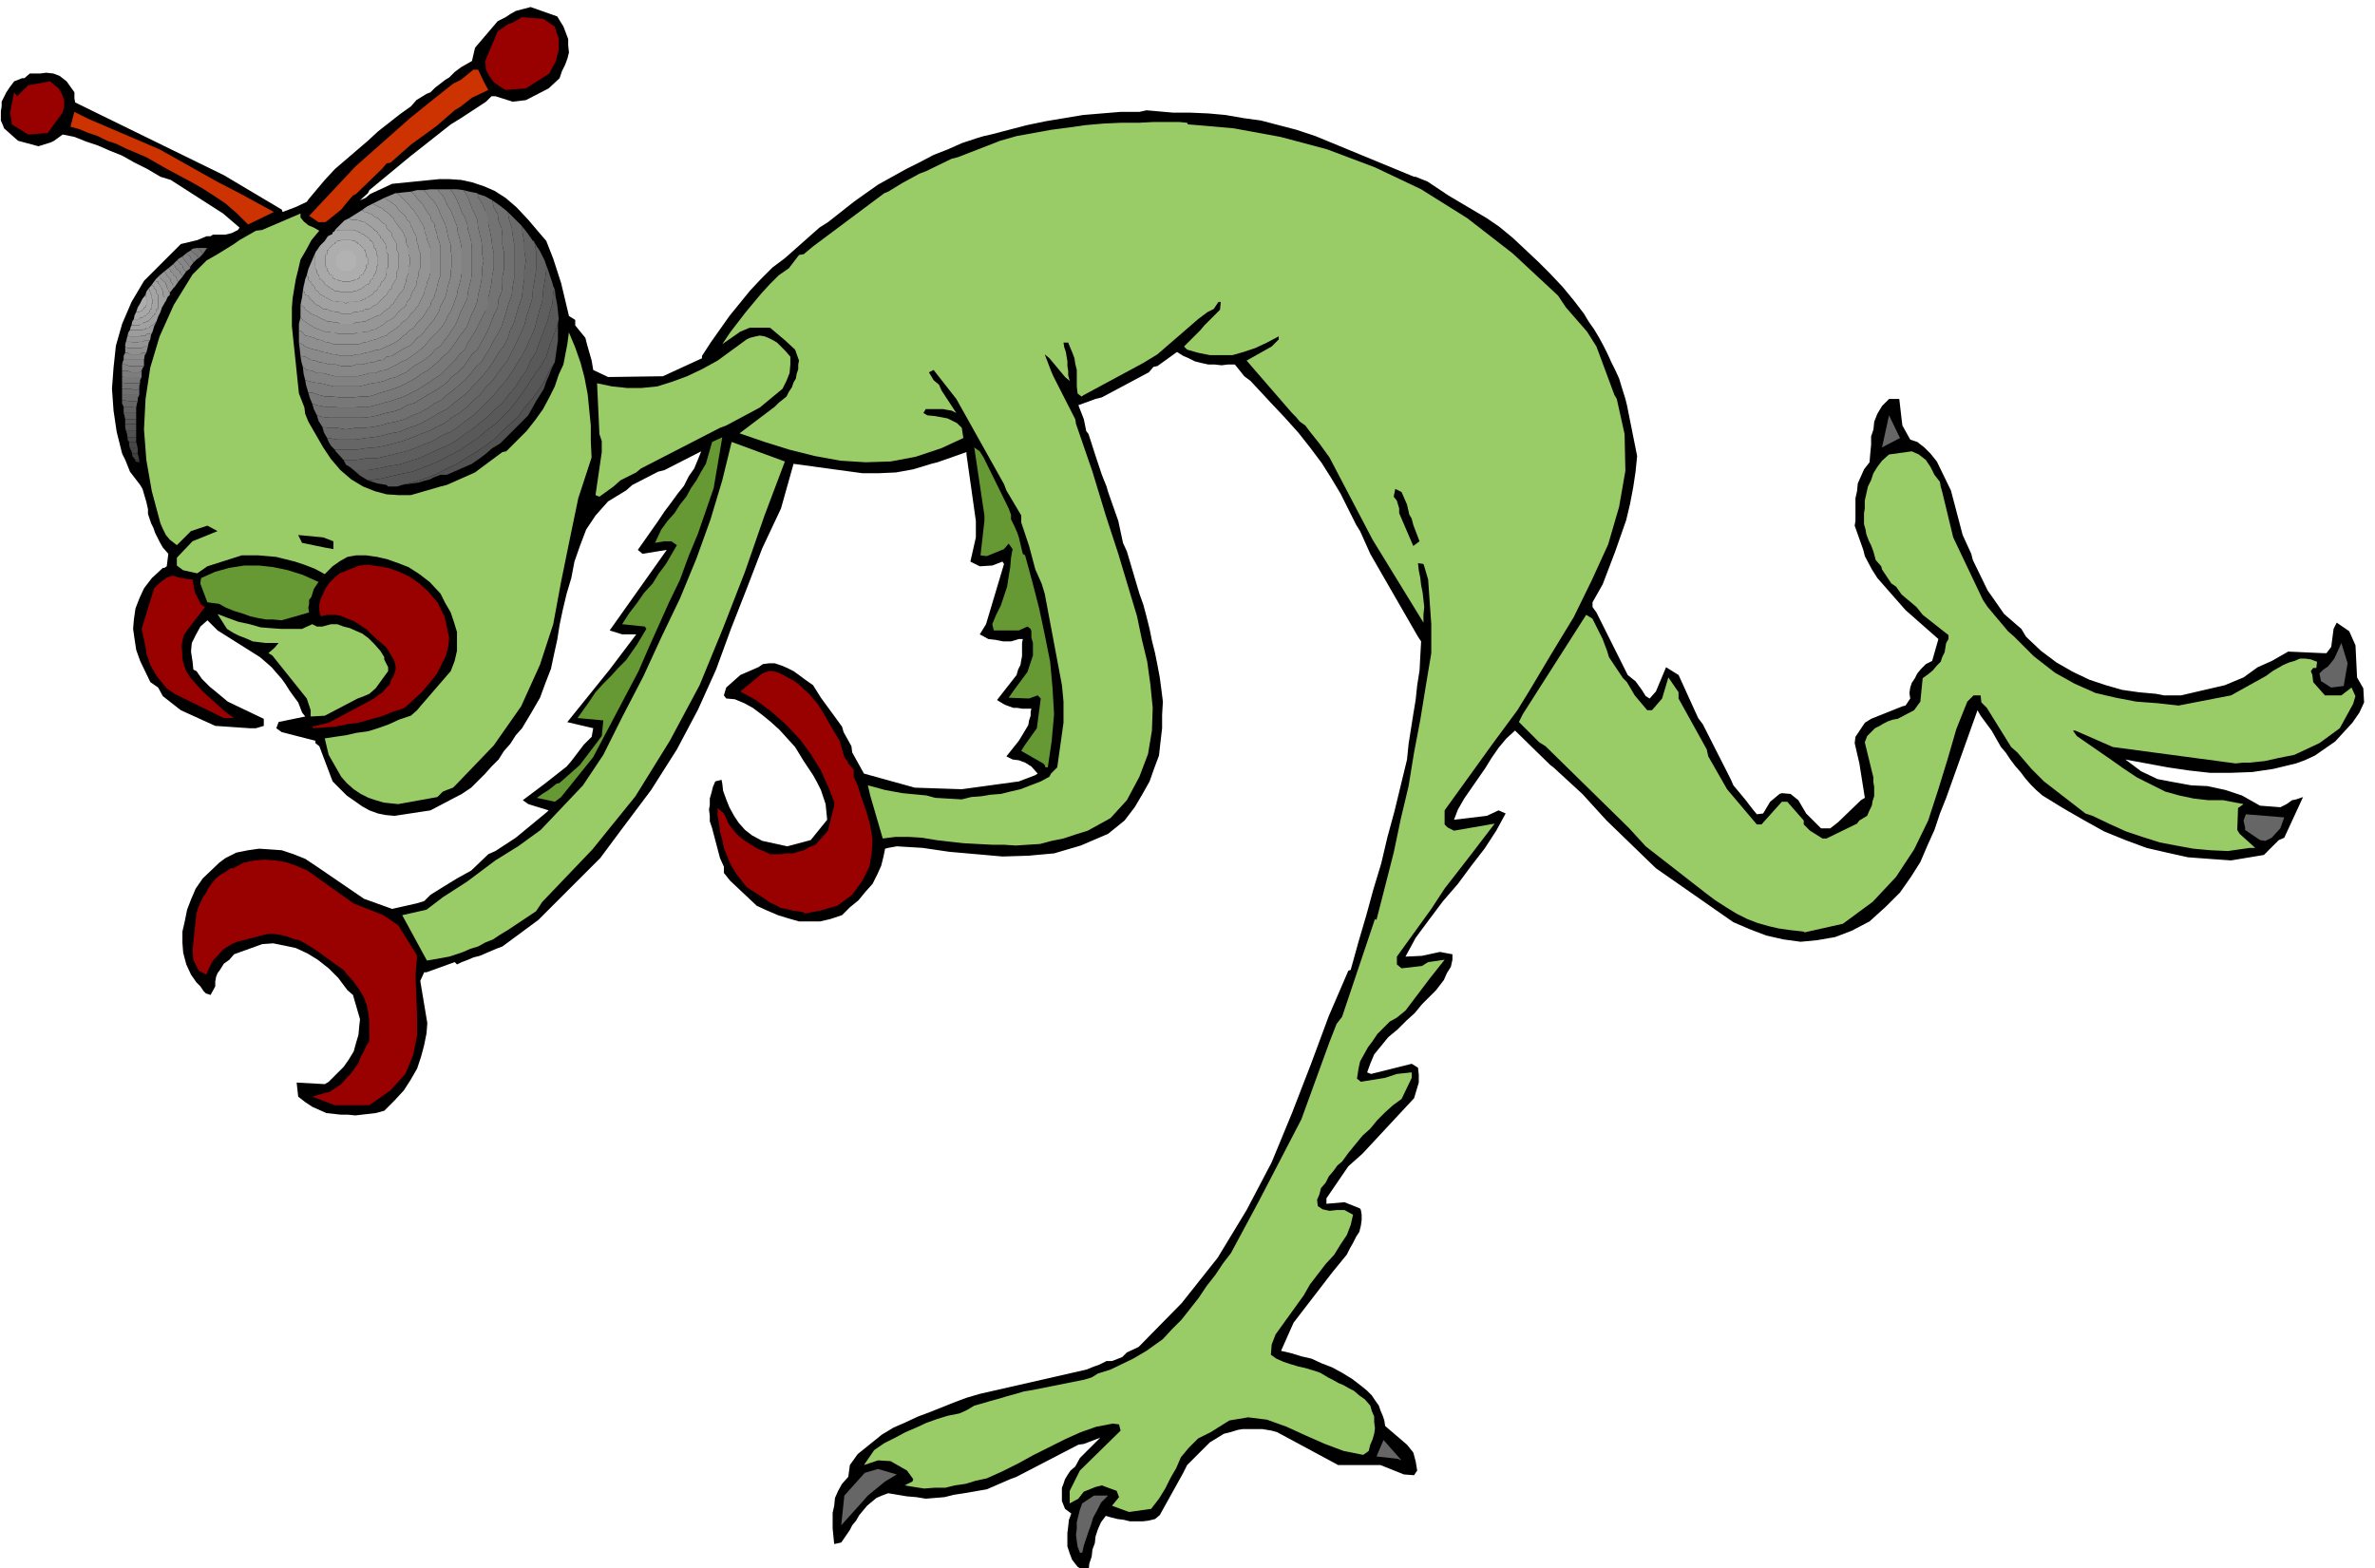 <svg xmlns="http://www.w3.org/2000/svg" width="490.455" height="323.96" fill-rule="evenodd" stroke-linecap="round" preserveAspectRatio="none" viewBox="0 0 3035 2005"><style>.brush1{fill:#000}.pen1{stroke:none}.brush2{fill:#666}.brush3{fill:#9c6}.brush4{fill:#900}.brush5{fill:#693}.brush6{fill:#525252}.brush7{fill:#575757}.brush8{fill:#595959}.brush9{fill:#5e5e5e}.brush10{fill:#636363}.brush11{fill:#6b6b6b}.brush12{fill:#707070}.brush13{fill:#737373}.brush14{fill:#787878}.brush15{fill:#7d7d7d}.brush16{fill:#828282}.brush17{fill:#878787}.brush18{fill:#8a8a8a}.brush19{fill:#8f8f8f}.brush20{fill:#949494}.brush21{fill:#969696}.brush22{fill:#9c9c9c}.brush23{fill:#a1a1a1}.brush24{fill:#a3a3a3}.brush25{fill:#a8a8a8}.brush26{fill:#adadad}</style><path d="m1385 2008-8-5-7-9-3-8-3-9v-17l1-8 1-9 3-8-8-6-4-10v-17l2-5 2-6 3-5 4-6 6-5 6-11 26-26-21 8-7 1-79 41-8 3-30 13-29 5-13 2-12 3-12 1-12 1-12-2-12-1-12-2-12-2-8 3-7 3-6 5-6 5-5 6-5 6-4 7-5 6-3 6-11 16-9 2-1-10-1-10v-20l2-9 1-10 4-9 5-9 8-9 2-15 10-14 31-25 15-9 16-7 15-7 16-6 15-6 15-6 16-6 17-5 136-31 10-4 6-2 10-5h7l13-5 6-6 15-7 55-56 46-58 37-61 32-61 26-63 24-62 23-62 25-58 3-1 10-36 10-34 9-33 10-33 8-34 9-33 8-33 8-33 2-20 3-19 3-19 3-18 2-19 3-19 1-19 1-18-4-6-57-99-4-7-13-29-5-8-10-20-10-20-12-20-12-19-15-20-15-19-18-20-17-18-26-28-8-6-12-15h-9l-8 1-9-1h-8l-9-2-8-2-8-4-7-3-8-5-25 18-5 1-6 7-60 32-8 2-22 8 7 18 3 15 3 4 9 28 8 24 6 15 2 7 13 37 6 28 5 11 16 54 5 14 4 15 4 16 3 15 4 16 3 15 3 16 2 15 2 16-1 17v17l-2 17-2 18-6 16-6 17-9 16-10 17-13 17-21 17-35 15-34 10-33 3-33 1-34-3-34-3-34-5-33-2-11 2-4 1-2 10-3 12-5 11-6 12-9 10-9 11-11 9-10 10-15 5-13 3h-27l-14-4-13-4-14-6-13-6-34-32-8-10v-8l-5-11-10-38-3-9v-7l-1-8 1-6v-8l2-7 2-8 3-7 8-2 1 5 1 9 4 11 4 10 6 11 6 9 8 9 9 7 13 7 32 7 30-8 21-26-1-10-1-10-3-9-3-9-5-10-5-9-6-9-6-9-11-18-10-11-10-11-11-10-11-9-12-9-11-6-12-5-11-1-3-4 3-10 18-16 23-10 6-4 8-1h7l9 3 7 3 8 4 7 5 8 6 10 7 10 16 27 37 2 7 10 18 1 8 15 27 65 18 60 2 73-10 21-8 3-2-8-9-8-5-8-3-8-1-8-4 16-20 3-5 3-5 3-5 3-5 1-6 2-6v-5l1-4h-12l-6-1h-5l-11-4-10-6 25-32 2-7 3-6 1-6 1-5v-17l1-5h-5l-10 3h-10l-10-2-9-1-11-6 8-13 23-77-2-3-13 5-16 1-12-6 7-31v-21l-12-85v-3l-37 13-8 2-23 7-22 4-22 1h-21l-22-3-22-3-22-3-22-3-16 57-24 51-20 52-20 51-19 52-23 51-27 51-33 52-39 52-26 35-27 27-52 52-46 34-8 3-7 3-7 3-7 3-8 2-7 3-8 3-6 3-3-3-36 13h-3l-5 11 9 54-1 13-3 15-4 15-5 15-8 14-9 14-12 13-13 13-11 3-26 3-10-1h-9l-9-1-9-1-9-4-9-4-9-6-9-7-2-18 36 2 5-3 10-10 9-9 7-10 6-10 3-11 3-10 1-11 1-9-9-31-7-6-12-16-12-12-14-11-13-8-15-7-14-3-15-3-14 1-36 13-6 7-7 5-5 8-3 4-2 5-1 6v6l-6 11-6-2-3-3-4-6-5-5-7-10-6-13-4-15-1-13v-14l3-13 3-15 5-13 6-14 9-13 21-20 8-6 14-7 15-3 14-2 15 1 14 1 15 5 15 6 15 10 60 41 36 13 31-7 10-3 8-8 16-10 18-11 18-10 22-21 9-4 26-17 40-33 2-2-26-8-7-5 28-21 28-22 6-7 16-21 10-10 2-11-34-8h1l54-67 34-45h-18l-16-5 73-103-31 5-6-5 26-37 8-12 9-12 8-11 8-10 6-12 7-10 5-12 4-10-47 24-8 2-33 17-8 7-23 14-16 18-12 18-8 21-7 20-4 21-6 20-5 21-4 19-3 19-4 18-4 19-7 18-7 19-11 19-12 20-8 9-7 11-8 9-7 11-9 9-8 9-9 9-9 9-12 8-40 21-46 7-11-1-10-2-11-4-9-5-10-7-10-7-9-9-9-9-17-45-5-4v-3l-43-11-7-5 3-8 34-7-4-5-5-13-6-8-5-7-5-8-5-7-7-8-6-7-8-7-7-6-54-34-13-13-9 8-6 11-5 10-1 11 2 13 1 10 4 2 7 10 10 10 5 4 6 5 6 5 6 5 46 22v9l-10 3h-8l-44-3-44-20-23-18-6-11-10-7-13-27-5-14-2-13-2-14 1-12 2-14 5-13 6-13 10-13 14-13h2l3-2 2-16-7-8-4-7-3-6-3-6-2-6-3-6-2-6-2-6v-6l-2-9-5-17-3-5-13-17-6-15-4-8-7-28-4-27-2-28 2-27 3-28 8-28 12-28 16-27 18-18 3-3 26-26 21-5 12-5h5l3-2h16l8-2 8-4 2-3-21-18-67-43-13-4-17-10-16-8-16-9-15-6-16-7-15-5-15-6-15-3-11 8-4 2-16 5-26-7-18-16-1-3-3-7v-12l1-6v-6l3-6 3-6 4-6 6-8 10-4h3l7-6h13l8-1 9 1 8 3 9 7 10 14v8l1 5 190 93 74 44 1 3 16-6 15-7 2-3 21-25 13-14 14-12 14-12 14-12 13-12 14-11 14-11 14-10 7-8 13-8 5-2 6-6 13-10 5-3 7-7 8-6 14-8 4-17 29-34 10-5 6-4 7-4 19-5 34 12 8 13 3 8 3 8v8l1 9-2 8-3 8-4 8-3 9-14 13-29 15-17 2-22-7h-5l-7 7-32 21-13 8-52 41-52 43-2 4-10 9 7-3 6-5 28-13 60-6h13l15 1 14 3 15 5 14 6 14 9 14 12 15 16 11 13 12 14 9 23 10 31 10 42 8 5v7l13 16 2 8 6 21 2 12 19 9 70-1 50-23v-3l11-17 12-17 12-17 13-16 13-16 14-15 15-15 16-12 44-39 11-7 33-26 14-10 17-12 18-10 18-10 18-9 17-9 18-7 18-8 18-6 10-3 9-2 23-6 23-6 24-5 24-4 24-4 24-2 24-2h24l9-2 34 3h22l23 1 22 2 23 4 22 3 23 6 23 6 24 8 126 52h2l15 6 27 18 49 29 16 11 17 14 16 15 17 16 15 15 16 17 14 17 13 17 6 10 7 10 6 10 6 11 5 10 5 11 5 10 5 11 3 10 5 16 2 8 13 65-2 20-3 20-4 21-5 21-7 20-7 20-8 21-8 21-13 23v6l5 7 40 80 10 8 8 11 5 8 5 3 8-9 13-31 16 10 25 55 6 8 36 71 3 7 15 18 10 13 5 6 8-1 9-15 12-10 3-1 11 1 10 8 10 17 19 19h12l1-1 9-7 29-28 5-3-7-44-6-26 1-8 12-18 8-5 40-16 4-1 6-9-1-7 1-7 2-6 4-6 3-6 5-6 6-6 8-4 8-28-42-37-36-41-7-11-9-17-2-8-11-31 1-6v-29l2-9 1-10 4-9 4-9 7-9 1-12 1-10v-11l3-9 1-10 4-10 6-10 9-9h13l3 26 1 8 10 18 9 3 9 7 8 8 8 10 18 37 15 57 11 24 2 8 19 39 5 7 16 23 22 19 6 10 19 18 20 15 21 12 21 10 21 7 21 6 21 3 22 2 10 2h22l56-13 24-10 18-13 18-8 21-12 44 2h5l6-8 3-23 4-8 16 11 8 18 2 41 8 14 1 18-6 13-9 13-11 12-11 12-13 9-13 9-13 6-11 4-29 7-27 4-27 1h-27l-27-3-27-4-27-5-27-5 20 15 21 10 21 4 22 4 21 1 23 5 21 7 23 13 26 2 8-4 7-5 5-1 9-3-24 52-7 3-19 19-42 7-28-2-27-2-27-6-26-6-27-10-27-11-27-15-26-15-26-16-8-7-7-7-7-8-6-8-7-8-6-8-6-9-6-7-12-21-14-19-4-7-40 112-8 20-7 21-9 20-9 21-12 19-14 20-18 18-21 19-23 12-21 8-23 4-21 2-22-3-22-5-21-8-21-9-99-69-63-61-31-34-37-34-4-3-45-44-11 10-10 12-9 13-8 13-9 13-9 13-9 13-8 14-5 13 42-5 15-7 9 4-12 22-15 23-17 22-17 23-19 22-18 24-17 23-13 24 21-1 23-5 16 3v7l-2 9-5 8-4 9-10 13-8 8-10 10-9 11-11 10-11 11-12 10-9 11-9 11-5 12-4 11 5 2 52-13 8 5 1 9v10l-3 10-3 10-66 71-18 16-28 41v7l23-2 20 8 1 2 1 6v7l-1 7-2 8-4 6-4 8-4 7-4 8-18 22-50 65-16 36 13 3 13 4 13 3 13 6 13 5 13 7 13 8 13 10 6 5 6 6 4 6 5 7 2 6 3 7 2 6 1 7 28 24 8 10 3 11 2 12-4 6-13-1-30-12h-54l-78-42-7-2-6-1-6-1h-25l-6 1-10 3-8 2-18 11-29 29-5 10-30 54-6 5-8 2-8 1h-16l-8-2-8-1-8-2-7-2-6 8-4 9-3 9-1 9-3 8-1 9-3 9-1 9h-6z" class="pen1 brush1"/><path d="m1380 1985-3-8-1-7-1-8 1-7v-9l2-8 2-8 3-8 15-10h18l-9 9-5 10-5 9-3 10-3 8-3 9-3 9-2 9h-3zm-305-35 4-38 26-29 17-5 24 7-15 9-22 18-7 8-27 30z" class="pen1 brush2"/><path d="m1440 1932-19-7 9-11-3-8-19-7-8 2-15 6-7 9-11 6v-16l13-26 52-51-2-8-8-1-21 4-20 7-20 9-20 10-20 10-20 11-20 10-20 9-14 3-13 4-14 2-12 3h-14l-13 1-13-2-12-2 10-5 1-3-8-11-21-12-16-1-18 6 13-19 13-9 14-7 13-7 14-6 13-6 14-5 13-4 15-3 9-4 10-6 11-3 10-3 11-3 10-3 11-3 10-3 12-2 65-13 10-3 8-5 16-5 29-14 17-10 21-15 12-13 12-12 11-14 11-14 10-15 11-14 10-15 10-13 36-67 54-104 36-99 9-23 7-9 42-125 2 1 11-43 11-43 9-43 10-42 7-43 8-42 7-43 7-42v-37l-4-57-5-17-1-3-7-1 1 9 2 10 1 9 2 10 1 9 1 9-1 10v10l-65-106-55-105-13-18-12-15-6-8-7-5-5-6-5-5-58-67 32-18 9-9v-4l-15 8-15 7-15 5-14 4h-29l-15-3-14-4-4-4 21-21 5-6 20-20 1-10h-3l-6 9-8 4-12 9-52 45-18 11-76 41-3 2-5-4-1-9v-21l-2-8-1-7-3-8-3-7-2-5h-6l1 6 2 6 1 6 1 6v6l1 6v6l2 7-6-5-15-18-5-6-6-5 8 21 3 7 28 55 1 6 21 61 17 56 16 49 24 80 6 29 7 29 4 29 3 30-1 29-5 30-11 29-16 30-21 23-29 16-16 5-15 5-15 3-15 4-16 1-15 1-15-1h-15l-19-1-18-1-18-2-17-2-18-3-16-1h-18l-16 2-16-55-3-13 11 3 11 3 11 2 11 2 10 1 11 1 10 1 11 3 34 2 12-3 13-1 12-2 13-1 12-3 13-3 13-5 13-5 11-6 2-4 8-8 8-57v-27l-2-21-22-117-4-13-8-18-8-30-10-30v-9l-19-32-3-8-61-109-29-37-6 3 6 10 7 6 3 7 19 29-6-3-6-1-5-1h-22l-3 5 5 3 10 1 11 2 5 1 6 3 6 3 6 6 2 13-28 13-33 11-32 6-32 1-32-2-33-6-32-8-32-10-32-11 45-34 5-5 10-8 3-6 4-6 2-6 3-5 1-6 2-6v-6l1-5-5-14-13-12-19-16h-26l-12 5-23 16 10-15 10-13 10-13 10-12 10-12 11-12 11-11 13-9 13-17 6-1 12-10 91-68 5-2 18-11 22-12 8-3 33-16 8-2 54-21 21-6 22-4 22-4 23-3 21-3 23-2 22-1h23l19-1h33l10 1 1 2 58 5 60 11 60 16 61 23 59 28 59 37 58 45 58 54 10 15 27 31 12 19 3 8 20 54 3 5 10 45 1 47-8 46-14 48-21 46-23 47-28 46-28 47-16 26-31 42-62 86v18l4 4 8 4 52-9-36 47-28 36-17 26-44 61v10l6 5 26-3 8-5 21-3-19 24-31 41-11 9-9 5-8 8-8 8-6 9-6 8-5 9-5 9-2 9-2 13 5 4 31-5 15-5 19-2v7l-13 27-11 8-10 9-10 10-9 11-10 9-9 11-9 11-8 11-6 5-5 7-6 7-4 8-6 7-2 8-3 7 1 8 6 4 9 2 9-1h10l11 6-3 13-5 13-8 12-8 13-11 12-10 13-10 13-8 14-36 50-5 13-1 13 7 5 9 4 9 3 10 3 9 2 10 3 9 3 10 6 6 3 7 4 7 3 7 4 6 3 7 6 7 5 7 8 2 7 3 7v7l1 8-1 7-2 7-3 7-2 8-7 5-25-5-24-9-25-11-24-11-25-9-24-3-24 4-24 15-16 8-12 12-10 12-6 14-7 12-7 14-8 13-10 13-28 4-3-1z" class="pen1 brush3"/><path d="m1786 1865-27-3 9-21 23 26-5-2z" class="pen1 brush2"/><path d="m428 1413-29-11 17-5 5-1 15-10 6-7 6-6 5-7 5-7 3-8 4-7 3-7 4-6v-23l-1-11-2-11-4-11-6-10-8-11-9-10-3-4-10-7-22-16-9-6-8-5-8-4-8-2-8-3-8-2-8-1h-8l-39 10-7 3-11 7-8 9-5 5-3 6-3 6-2 6-10-5-7-14-1-12 5-47 2-7 3-7 3-6 4-6 3-6 4-6 5-6 7-6 4-2 9-6h3l13-7 14-3 13-1 14 1 13 2 14 5 14 6 14 10 45 32 38 15 19 13 23 37 1 3-2 23 1 26 1 26v26l-5 25-10 24-19 21-27 19h-44z" class="pen1 brush4"/><path d="m545 1227-31-57 31-7 21-16 31-20 36-27 29-18 29-21 36-38 18-19 26-39 25-50 26-50 23-50 24-50 21-51 18-50 15-50 12-49 68 25-26 69-25 72-28 72-30 73-38 71-44 71-55 68-64 67-8 12-36 24-10 6-9 6-10 4-9 5-10 3-9 4-9 3-9 3-28 5-1-1zm1760-36-18-2-14-2-13-3-14-4-13-5-14-7-13-8-14-9-12-9-77-60-21-23-3-3-104-102-8-5-26-26 5-10 21-33 60-94 8 5 13 26 3 8 3 8 2 7 18 27 5 5 10 17 16 19h6l13-15 8-27 13 19v8l36 65 2 9 24 42 38 45h6l26-29h7l21 24v5l8 8 16 10h5l39-19 3-4 10-6 3-7 3-6 1-6 2-6v-12l-1-6v-6l-11-45 3-8 5-5 5-5 6-3 5-3 6-3 6-2 6-1 21-11 8-11 3-30 7-5 6-5 5-6 5-5 2-6 3-6 1-6 1-6 3-5v-5l-33-26-8-10-19-16-7-10-6-4-12-18-1-4-7-8-3-11-3-8-3-6-3-8-1-6-2-7v-14l1-6v-10l2-9 2-9 4-8 3-9 5-8 6-8 9-8 29-4 9 4 9 7 6 9 5 10 7 9 1 6 2 7 14 58 38 80 6 9 26 31 8 7 25 25 27 21 25 14 27 12 26 6 26 5 27 2 27 3 67-13 45-25 8-6 7-4 7-4 7-3 7-2 7-3h7l7 1 8 3-1 8h-4l-3 4 2 5 1 9 15 17h21l13-10 5 11-3 10-17 31-26 19-32 15-10 2-10 2-9 2-9 2-10 1-9 1h-9l-9 1-157-21-48-21h-3l5 7 42 29 17 12 18 12 18 9 18 9 18 5 19 4 18 2h19l26 5-7 5-1 28 3 5 20 18h-7l-28 4-22-1-22-2-22-4-21-4-22-7-21-7-22-10-21-10-9-3-53-41-3-3-13-13-18-21-8-7-31-50-7-7-1-9h-9l-8 8-14 35-11 38-12 39-13 40-18 37-23 35-30 32-38 28-49 11-1-1z" class="pen1 brush3"/><path d="m1026 1166-7-1-7-1-7-2-7-1-7-4-7-3-7-5-6-4-17-11-14-18-7-12-4-10-4-10-2-10-3-11-1-10-2-10v-10l8 7 3 6 3 7 6 8 6 7 9 7 8 5 8 5 8 3 8 4h14l7-1h8l7-2 7-2 7-4 8-3 16-18 8-32v-5l-8-20-9-20-13-21-14-19-18-19-18-16-20-15-20-11 28-23 8-3h6l7 2 6 3 7 4 6 3 7 5 6 6 7 6 5 6 6 7 8 13 15 26 5 8 6 21 4 5 1 3 7 8v9l5 11 5 16 6 17 5 18 3 18-1 17-3 18-9 18-13 18-19 14-11 3-10 3-11 2-9 2-3-2z" class="pen1 brush4"/><path d="m2888 1074-19-13v-3l-2-9 3-8 49 4-5 14-11 12-8 4-7-1z" class="pen1 brush2"/><path d="m509 1028-10-1-9-1-10-3-9-3-10-5-9-6-9-8-7-8-16-28-5-21 13-2 14-2 13-3 15-2 13-4 14-5 13-6 15-5 8-7 5-6 38-44 5-13 3-13v-24l-4-13-4-12-7-12-6-12-14-15-13-10-14-9-13-5-14-5-13-3-14-2h-13l-11 2-9 5-10 7-10 10-13-7-13-5-12-4-12-3-12-3-11-1-12-1h-21l-44 14-13 9-18-4-8-6v-10l20-21 32-13-13-7-21 7-18 18-9-7-5-6-4-8-3-7-11-41-7-40-3-39 2-39 6-40 12-40 18-40 24-39 18-18 14-8 21-13 7-5 21-12 8-1 49-21v5l4 5 6 5 7 3 7 4-10 12-7 13-7 12-3 13-3 12-2 12-2 12-1 12v24l9 86 7 18 1 8 4 10 19 33 10 15 12 14 14 12 15 9 15 6 15 4 15 1h16l38-11 8-2 36-16 8-6 27-20 5-1 13-13 13-13 11-14 10-14 8-15 7-14 5-15 6-13 5-26 2-15 8 19 7 20 5 19 4 21 2 20 2 20v20l1 21-17 52-11 53-11 54-10 54-17 52-24 53-35 50-47 49-5 5-8 3-5 2-7 7-50 9z" class="pen1 brush3"/><path d="m709 1025-23-5 7-5 8-5 10-8 4-1 26-23 28-37 2-20-33-3 15-21 8-12 10-11 10-10 9-10 10-10 7-10 7-10 6-10 6-10-2-3-29-3 9-14 10-13 9-13 11-12 8-13 9-12 7-12 7-12-7-5h-9l-12 2 8-17 8-11 9-10 7-11 8-10 6-11 7-10 6-11 6-10 8-28 13-6-11 65-10 29-10 29-12 29-11 30-14 29-13 29-13 29-13 30-58 110-41 51-8 6zm627-44-1-3-2-2-28-16 5-8 15-21 5-38-4-4-11 4-26-1 7-10 17-23 7-21v-16l-2-7v-8l-1-3-4-3-11 5h-32l-2-8 5-12 6-12 4-12 4-12 2-13 2-12 1-12 2-11-5-7-6 7-22 9-8-1 5-44v-7l-13-87 7 5 5 8 32 65 3 8v6l4 8 4 9 2 6 5 21 3 2 9 33 9 35 7 33 7 35 3 33 2 34-3 34-5 34h-3z" class="pen1 brush5"/><path d="m399 929 21-5 58-31 5-4 6-4 4-5 5-5 2-6 3-5 2-6 1-4-2-9-10-17-16-14-9-9-9-6-8-5-8-3-9-4-8-1h-9l-8 2-2-8v-7l2-8 3-6 3-7 5-7 6-6 7-6 25-10 12-1 13 2 12 2 14 5 13 6 13 9 11 10 12 14 9 18 6 27-1 11-3 12-6 12-6 12-9 11-10 12-11 10-11 10-15 5-15 6-15 4-14 4-15 2-15 3-14 1-14 1-1-2zm-113-11-63-31-10-7-13-16-8-14-5-15-1-8-5-23 16-52 5-5 6-5 6-4 7-2 10 3 15 2 3 16 8 16 5 3-23 30-4 6-2 8-1 7 1 8v7l2 8 3 8 5 8 16 18 29 26 11 8h-13z" class="pen1 brush4"/><path d="M397 916v-8l-5-15-44-55-5-3 8-7 5-6h-17l-8-1-8-1-9-4-8-3-8-4-8-5-12-19 13 5 14 5 14 3 14 4 12 1 14 1h27l13-6 6 3h7l11-3h8l8 3 8 2 9 4 7 3 8 6 7 7 8 9 5 8v3l5 10v5l-16 22-8 7-7 3-8 3-42 22-18 1z" class="pen1 brush3"/><path d="m2979 879-11-7-2-1-2-10 5-5 6-4 4-5 4-5 5-11 4-9 8 26-5 29-16 2z" class="pen1 brush2"/><path d="m360 793-11-1h-9l-11-2-9-2-11-4-10-3-10-4-9-5-15-2-3-8-6-16 1-7 18-8 18-5 19-3h19l18 2 19 4 19 6 20 9-6 9-3 10-3 4v5l-1 5 1 6-35 10z" class="pen1 brush5"/><path d="m415 700-29-6-5-10 32 3 13 5v10l-11-2zm1391-2-18-42v-6l-3-10-4-5 2-10 8 4 7 16 3 13 3 5 2 8 8 21-8 6z" class="pen1 brush1"/><path d="m761 633 8-55v-14l-3-9-3-65 19 4 19 2h19l20-2 19-6 19-7 19-9 20-11 37-27 4-2 8-2 5-1 6 1 5 2 6 3 5 3 6 6 5 5 6 7v10l-1 11-4 10-5 10-29 24-43 23-8 3-101 52-6 5-20 10-9 8-18 13-5-2z" class="pen1 brush3"/><path d="m709 463-4 8-3 8-4 9-3 9-5 8-5 8-5 9-5 9-36 36-10 6-8 7-8 6-10 7-32 14h-8l-8 3-6 3-8 2-6 2-8 1-7 1-7 1-6 2 10-3 13-3 15-5 13-5 13-7 13-6 11-7 13-8 12-8 11-8 10-10 11-10 10-9 8-12 10-11 8-11 8-12 6-13 7-11z" class="pen1 brush6"/><path d="m470 614 6 2 6 2 6 1 6 1 2 2h11l10-3 13-3 15-5 13-5 13-7 13-6 11-7 13-8 12-8 11-8 10-10 11-10 10-9 8-12 10-11 8-11 8-12 6-13 7-11 1-7 1-7 1-7 1-7v-21l1-6-2 9-5 13-5 13-4 13-7 12-8 11-7 11-8 12-8 11-8 10-10 10-9 9-12 9-10 9-11 7-11 8-12 6-13 7-11 5-13 5-13 5-15 3-13 3-13 3-14 2h-2z" class="pen1 brush7"/><path d="m452 601 8 7 10 6h2l14-2 13-3 13-3 15-3 13-5 13-5 11-5 13-7 12-6 11-8 11-7 10-9 12-9 9-9 10-10 8-10 8-11 8-12 7-11 8-11 7-12 4-13 5-13 5-13 2-9-1-10-1-9-2-10-1-9-2 3-1 15-4 13-3 11-5 13-5 13-4 12-7 11-5 12-8 11-6 10-9 11-8 10-9 8-10 10-10 8-10 8-9 6-12 9-11 6-12 5-13 6-11 5-13 4-13 4-13 2-13 3-13 2h-18z" class="pen1 brush8"/><path d="m452 601-5-4-5-3-3-6h16l13-2h13l13-3 12-3 13-3 11-4 12-5 11-4 11-7 12-5 9-6 10-8 10-7 10-10 8-8 8-8 8-10 8-9 7-10 6-10 7-11 6-12 5-11 5-11 3-12 3-11 4-13 1-13 2-12 2-14v-7l2 5 2 6 2 6 2 6 1 4 2 4-2 3-1 15-4 13-3 11-5 13-5 13-4 12-7 11-5 12-8 11-6 10-9 11-8 10-9 8-10 10-10 8-10 8-9 6-12 9-11 6-12 5-13 6-11 5-13 4-13 4-13 2-13 3-13 2h-18z" class="pen1 brush9"/><path d="m439 588-10-11-1-2h27l12-2 13-1 11-2 12-3 11-3 11-4 12-5 11-4 10-5 10-5 9-7 10-6 10-8 8-8 8-7 8-10 8-8 7-10 6-8 7-9 6-12 5-10 5-11 5-11 3-12 3-9 4-13 1-12 2-11 2-13v-13h11l1 3 1 3v7l-2 14-2 12-1 13-4 13-3 11-3 12-5 11-5 11-6 12-7 11-6 10-7 10-8 9-8 10-8 8-8 8-10 10-10 7-10 8-9 6-12 5-11 7-11 4-12 5-11 4-13 3-12 3-13 3h-13l-13 2h-16zm244-278 3 5 4 6 3 6 3 6h-11v-12l-2-11z" class="pen1 brush10"/><path d="m428 575-5-5-3-5-2-5h2l11 2h23l13-2 10-1 11-2 11-3 12-2 11-5 10-3 10-5 9-5 10-6 10-5 8-7 8-6 10-8 6-7 8-8 7-8 8-10 5-8 6-10 7-9 5-10 3-10 5-10 3-11 3-10 4-11 1-11 2-12v-11l2-13h13v-12l-2-11-1-2h-1l-7-10-7-9 1 10 2 11v11l2 12h13v13l-2 13-2 11-1 12-4 13-3 9-3 12-5 11-5 11-5 10-6 12-7 9-6 8-7 10-8 8-8 10-8 7-8 8-10 8-10 6-9 7-10 5-10 5-11 4-12 5-11 4-11 3-12 3-11 2-13 1-12 2h-27z" class="pen1 brush2"/><path d="m412 546 2 7 4 7h2l11 2h23l13-2 10-1 11-2 11-3 12-2 11-5 10-3 10-5 9-5 10-6 10-5 8-7 8-6 10-8 6-7 8-8 7-8 8-10 5-8 6-10 7-9 5-10 3-10 5-10 3-11 3-10 4-11 1-11 2-12v-11l2-13h-15v-21l-2-12-1-9-4-12-1-8 8 8 10 10 1 10 2 11v11l2 12h-15v23l-2 11-1 10-4 11-3 10-3 10-3 9-5 10-5 8-5 10-5 8-6 10-7 6-6 8-8 9-7 6-8 7-8 6-8 7-8 4-10 7-10 5-8 3-10 5-11 3-10 2-10 3-11 2-10 1h-11l-12 2-11-2h-10l-9-1z" class="pen1 brush11"/><path d="m405 531 2 7 5 8 9 1h10l11 2 12-2h11l10-1 11-2 10-3 10-2 11-3 10-5 8-3 10-5 10-7 8-4 8-7 8-6 8-7 7-6 8-9 6-8 7-6 6-10 5-8 5-10 5-8 5-10 3-9 3-10 3-10 4-11 1-10 2-11v-23h-13v-10l-2-10v-11l-1-10-4-10-1-8-5-9-2-9 10 7 10 8 1 8 4 12 1 9 2 12v21h-13v11l-2 10v10l-1 9-4 10-1 10-5 10-3 8-4 10-4 8-5 9-5 9-7 6-5 8-6 8-7 7-8 6-6 7-8 6-8 5-9 5-8 5-8 5-10 3-8 5-9 3-10 2-10 3-10 2-9 1h-43l-9-1-7-2z" class="pen1 brush12"/><path d="m399 516 2 7 4 8 7 2 9 1h43l9-1 10-2 10-3 10-2 9-3 8-5 10-3 8-5 8-5 9-5 8-5 8-6 6-7 8-6 7-7 6-8 5-8 7-6 5-9 5-9 4-8 4-10 3-8 5-10 1-10 4-10 1-9v-10l2-10v-11h-13v-10l-2-8-1-10-2-10-2-9-3-8-1-9-4-9-5-8-1-5 1 1 9 3 9 5 2 9 5 9 1 8 4 10 1 10v11l2 10v10h-13v10l-2 9-1 10-2 10-2 8-3 10-1 8-4 8-5 10-3 6-5 8-5 8-4 9-7 6-5 7-6 6-7 7-6 6-8 5-7 5-8 5-8 5-8 4-8 4-9 3-9 3-8 2-10 3-8 2h-10l-10 1h-19l-10-1h-8l-10-2-6-2z" class="pen1 brush13"/><path d="m394 502 2 7 3 7 6 2 10 2h8l10 1h19l10-1h10l8-2 10-3 8-2 9-3 9-3 8-4 8-4 8-5 8-5 7-5 8-5 6-6 7-7 6-6 5-7 7-6 4-9 5-8 5-8 3-6 5-10 4-8 3-8 1-10 2-8 2-10 1-10 2-9v-10h-13l-2-8v-10l-1-8-2-8-2-8-1-10-3-7-4-8-3-8-3-8-5-7 8 2 10 2 1 5 5 8 4 9 3 9 1 8 2 9 2 10 1 10 2 8v10h-13l-2 10v8l-1 9-2 9-2 8-1 8-3 8-4 8-3 8-3 8-5 7-5 6-5 8-5 7-5 6-6 5-7 7-6 5-7 6-6 3-7 5-8 5-6 3-8 4-8 3-9 3-8 2-8 3-8 2h-10l-8 1h-18l-9-1h-9l-8-2-9-3h-5z" class="pen1 brush14"/><path d="m390 486 1 6 3 10h5l9 3 8 2h9l9 1h18l8-1h10l8-2 8-3 8-2 9-3 8-3 8-4 6-3 8-5 7-5 6-3 7-6 6-5 7-7 6-5 5-6 5-7 5-8 5-6 5-7 3-8 3-8 4-8 3-8 1-8 2-8 2-9 1-9v-8l2-10h-15v-16l-1-9-2-8-2-6-1-8-3-8-4-7-3-8-3-7-3-6-5-7v-1h8l8 1 5 7 3 8 3 8 4 8 3 7 1 10 2 8 2 8 1 8v10l2 8h-15v16l-1 8-2 8-2 8-1 9-3 6-4 8-3 7-3 8-3 6-5 7-4 6-4 5-5 7-7 5-5 6-6 5-7 5-6 3-7 5-6 5-7 3-6 3-8 2-7 3-8 2-8 1-8 2-8 2h-33l-8-2-8-2-8-1-8-2-4-1z" class="pen1 brush15"/><path d="m387 469 1 9 2 8 4 1 8 2 8 1 8 2 8 2h33l8-2 8-2 8-1 8-2 7-3 8-2 6-3 7-3 6-5 7-5 6-3 7-5 6-5 5-6 7-5 5-7 4-5 4-6 5-7 3-6 3-8 3-7 4-8 3-6 1-9 2-8 2-8 1-8v-16h-13v-15l-1-6-2-8-2-7-1-8-3-7-2-6-3-7-4-6-3-7-3-6-5-5-2-3h17v1l5 7 3 6 3 7 3 8 4 7 3 8 1 8 2 6 2 8 1 9v16h-13v16l-1 7-2 8-2 6-1 7-3 8-2 6-3 7-4 6-3 7-3 5-5 6-5 5-5 5-5 6-4 5-5 4-5 4-7 5-6 4-7 3-5 3-6 3-8 4-7 1-6 3h-8l-7 2-8 2h-29l-8-2-7-2h-8l-6-3-7-1-5-4z" class="pen1 brush16"/><path d="m384 455 1 7 2 7 5 4 7 1 6 3h8l7 2 8 2h29l8-2 7-2h8l6-3 7-1 8-4 6-3 5-3 7-3 6-4 7-5 5-4 5-4 4-5 5-6 5-5 5-5 5-6 3-5 3-7 4-6 3-7 2-6 3-8 1-7 2-6 2-8 1-7v-16h-13v-7l-1-6v-7l-2-6-2-7-1-6-2-7-3-6-3-7-2-5-3-6-3-5-5-5-4-5-4-5 8-1h9l2 3 5 5 3 6 3 7 4 6 3 7 2 6 3 7 1 8 2 7 2 8 1 6v15h-13v8l-1 6v7l-2 6-2 7-1 6-2 7-3 6-3 5-2 7-3 5-3 5-5 6-4 5-4 5-4 5-5 3-4 5-5 5-7 3-5 3-5 3-6 4-7 1-4 4-7 1-6 2-7 1-6 2h-9l-6 2h-13l-7-2h-8l-6-2-7-1-5-2-6-1-7-4-6-1z" class="pen1 brush17"/><path d="m382 438 1 8 1 9 6 1 7 4 6 1 5 2 7 1 6 2h8l7 2h13l6-2h9l6-2 7-1 6-2 7-1 4-4 7-1 6-4 5-3 5-3 7-3 5-5 4-5 5-3 4-5 4-5 4-5 5-6 3-5 3-5 2-7 3-5 3-6 2-7 1-6 2-7 2-6v-7l1-6v-8h-14v-18l-2-7-2-4-1-7-2-5-1-6-4-5-1-5-4-5-3-5-3-5-5-5-3-4-3-4-4-3 8-2h9l4 5 4 5 5 5 3 5 3 6 2 5 3 7 3 6 2 7 1 6 2 7 2 6v7l1 6v7h-14v19l-2 5-2 7-1 6-2 5-1 5-4 6-1 5-4 5-3 5-3 5-5 5-3 3-3 5-5 3-5 5-5 3-3 4-5 3-5 3-7 3-4 2-5 2-7 1-5 2-6 1-7 2h-5l-6 2h-13l-7-2h-4l-7-2-6-1-5-2-5-1-7-2-5-2-4-3-4-2z" class="pen1 brush18"/><path d="M382 422v16l4 2 4 3 5 2 7 2 5 1 5 2 6 1 7 2h4l7 2h13l6-2h5l7-2 6-1 5-2 7-1 5-2 4-2 7-3 5-3 5-3 3-4 5-3 5-5 5-3 3-5 3-3 5-5 3-5 3-5 4-5 1-5 4-6 1-5 2-5 1-6 2-7 2-5v-19h-13v-16l-2-5-2-5-1-5-2-5-1-6-2-4-3-5-2-4-3-4-3-5-4-4-3-4-3-3-5-5-3-3-4-3 8-1 10-1 4 3 3 4 3 4 5 5 3 5 3 5 4 5 1 5 4 5 1 6 2 5 1 7 2 4 2 7v18h-13v16l-2 7-2 4-1 5-2 5-1 5-2 5-3 5-2 5-3 3-3 5-4 3-3 5-3 3-5 3-3 4-4 3-4 3-5 3-4 4-4 1-5 2-5 2-5 1-5 2-6 1-5 2h-33l-5-2-6-1-3-2-7-1-3-2-7-2-5-1-3-4-5-3z" class="pen1 brush19"/><path d="m384 406-2 8v8l5 3 3 4 5 1 7 2 3 2 7 1 3 2 6 1 5 2h33l5-2 6-1 5-2 5-1 5-2 5-2 4-1 4-4 5-3 4-3 4-3 3-4 5-3 3-3 3-5 4-3 3-5 3-3 2-5 3-5 2-5 1-5 2-5 1-5 2-4 2-7v-16h-13v-10l-2-5v-3l-2-5-1-5v-3l-3-5-2-5-2-3-1-5-4-3-1-3-3-4-4-3-3-3-3-5-3-2-4-3-5-3-3-2 12-5 2-1h2l4 3 3 3 5 5 3 3 3 4 4 4 3 5 3 4 2 4 3 5 2 4 1 6 2 5 1 5 2 5 2 5v16h-13v10l-2 4v5l-2 5-1 5v3l-3 5-2 3-2 5-1 4-4 4-1 4-3 3-4 3-3 3-3 4-3 3-4 3-5 2-3 3-3 2-5 3-3 2-5 1-5 2h-3l-5 1h-5l-5 2h-19l-5-2h-5l-3-1h-5l-5-2-3-1-5-2-5-3-3-2-4-3-3-2-3-3z" class="pen1 brush20"/><path d="M384 390v16l3 3 3 2 4 3 3 2 5 3 5 2 3 1 5 2h5l3 1h5l5 2h19l5-2h5l5-1h3l5-2 5-1 3-2 5-3 3-2 3-3 5-2 4-3 3-3 3-4 3-3 4-3 3-3 1-4 4-4 1-4 2-5 2-3 3-5v-3l1-5 2-5v-5l2-4v-10h-13v-3l-2-5v-8l-2-4-1-3v-5l-2-3-1-3-2-4-3-3-2-3-2-3-3-4-1-3-4-3-1-2-4-3-3-2-3-3-3-1-4-2-4-2v-1l14-7 3 2 5 3 4 3 3 2 3 5 3 3 4 3 3 4 1 3 4 3 1 5 2 3 2 5 3 5v3l1 5 2 5v3l2 5v10h-13v5l-2 3v8l-2 5-1 3v3l-2 5-1 4-2 3-3 3-2 3-2 4-3 3-1 3-4 3-1 2-4 3-3 2-3 3-3 2-4 1-4 2-4 2-3 1-3 2h-3l-5 1h-4l-4 2h-17l-3-2h-5l-3-1h-5l-3-2-3-1-4-2-3-2-3-1-5-2-3-3-4-2-1-3-3-2-2-1z" class="pen1 brush21"/><path d="m387 372-1 8-2 10 2 1 3 2 1 3 4 2 3 3 5 2 3 1 3 2 4 2 3 1 3 2h5l3 1h5l3 2h17l4-2h4l5-1h3l3-2 3-1 4-2 4-2 4-1 3-2 3-3 3-2 4-3 1-2 4-3 1-3 3-3 2-4 2-3 3-3 2-3 1-4 2-5v-3l1-3 2-5v-8l2-3v-5h-15v-10l-2-3v-7l-1-3-2-3-1-2-2-3v-3l-3-4-2-1-2-3-1-4-3-1-2-2-3-3-2-2-3-1-3-2-2-2-3-1-4-2h-3l-1-2h-2l7-5 8-4v1l4 2 4 2 3 1 3 3 3 2 4 3 1 2 4 3 1 3 3 4 2 3 2 3 3 3 2 4 1 3 2 3v5l1 3 2 4v8l2 5v3h-15v11l-2 3v7l-1 3-2 3-1 2-2 3v4l-3 1-2 3-2 4-1 1-3 2-2 3-3 2-2 3-3 2-3 1-2 2-3 2h-4l-3 1-1 2h-4l-5 1h-3l-3 2h-13l-3-2h-4l-3-1h-3l-3-2-4-1h-3l-3-2-2-2-3-1-3-2-2-3-3-2-2-3-1-2-4-1-1-4-2-1z" class="pen1 brush22"/><path d="m392 352-2 5-1 5-1 4-1 6 2 1 1 4 4 1 1 2 2 3 3 2 2 3 3 2 3 1 2 2 3 2h3l4 1 3 2h3l3 1h4l3 2h13l3-2h3l5-1h4l1-2 3-1h4l3-2 2-2 3-1 3-2 2-3 3-2 2-3 3-2 1-1 2-4 2-3 3-1v-4l2-3 1-2 2-3 1-3v-7l2-3v-11h-13v-8l-2-2v-5l-1-3v-3l-2-2-1-2-2-3-2-1v-2l-3-3v-2l-3-2-2-1-1-2-2-1-2-2-3-2-2-1-1-2h-3l-4-2h-1l-4-1h-6l-3-2 8-5 8-5h2l1 2h3l4 2 3 1 2 2 3 2 3 1 2 2 3 3 2 2 3 1 1 4 2 3 2 1 3 4v3l2 3 1 2 2 3 1 3v7l2 3v10h-13v8l-2 3v5l-1 3v2l-2 3-1 2-2 1-2 4v1l-3 2v3l-3 2-2 1-1 2-2 2-2 1-3 2h-2l-1 2-3 1-4 2h-5l-1 1h-8l-4 2-3-2h-6l-4-1h-4l-4-2-1-1-4-2h-1l-2-2-3-1-2-2-1-2-2-1-2-2-1-3-2-2-1-1-2-4-2-1-1-2v-3l-2-2z" class="pen1 brush23"/><path d="m403 323-3 7-3 7-3 7-2 8 2 2v3l1 2 2 1 2 4 1 1 2 2 1 3 2 2 2 1 1 2 2 2 3 1 2 2h1l4 2 1 1 4 2h4l4 1h6l3 2 4-2h8l1-1h5l4-2 3-1 1-2h2l3-2 2-1 2-2 1-2 2-1 3-2v-3l3-2v-1l2-4 2-1 1-2 2-3v-2l1-3v-5l2-3v-8h-13v-5l-2-3v-4l-1-1v-2l-2-1v-2l-1-3-2-4h-2v-1l-1-2-2-1-2-2h-1l-2-2-1-1h-2l-2-2h-1l-4-2h-1l-2-1h-19l-2 1h-3l-2 2h-1v2l4-6 6-6 5-5 6-3 3 2h6l4 1h1l4 2h3l1 2 2 1 3 2 2 2 2 1 1 2 2 1 3 2v2l3 3v2l2 1 2 3 1 2 2 2v3l1 3v5l2 2v8h-13v6l-2 2v5l-1 1v2l-2 2v1l-1 2v2l-2 1-2 2v1l-1 2-2 2h-2l-1 1-2 2h-1l-2 2-2 1h-1l-4 2h-3l-1 1h-17l-1-1h-5l-2-2h-1l-2-1-2-2h-1l-2-2-2-1h-1v-2l-2-2-1-1-2-2-2-1v-2l-1-2v-1l-2-2v-3l-2-3v-4l-1-1v-8l1-2v-5z" class="pen1 brush24"/><path d="m403 323 1-2 1-1 4-6 6-6 4-6 6-3v-2h1l2-2h3l2-1h19l2 1h1l4 2h1l2 2h2l1 1 2 2h1l2 2 2 1 1 2v1h2l2 4 1 3v2l2 1v2l1 1v4l2 3v5h-13v5l-2 1v4l-1 1v2l-2 1v2h-1v2h-2v1h-2v2l-1 2h-2v1h-3l-2 2h-3l-2 1h-9l-2-1h-3l-2-2h-3v-1h-2l-1-2v-2h-2v-1h-2v-2h-1v-2l-2-1v-3l-2-2v-7l-1-1h1v-7l2-1v-5h2v-2h1v-1l2-2 2-2 1-1h2v-2h1l2-2h3l2-1h13l2 1h3l1 2h2v2h2l1 1 2 2 2 2v1h1v2h2v3l1 2v3l2 2v3h13v6l-2 2v5l-1 1v2l-2 2v1l-1 2v2l-2 1-2 2v1l-1 2-2 2h-2l-1 1-2 2h-1l-2 2-2 1h-1l-4 2h-3l-1 1h-17l-1-1h-5l-2-2h-1l-2-1-2-2h-1l-2-2-2-1h-1v-2l-2-2-1-1-2-2-2-1v-2l-1-2v-1l-2-2v-3l-2-3v-4l-1-1v-8l1-2v-5z" class="pen1 brush25"/><path d="M470 333v-3l-2-2v-3l-1-2v-3h-2v-2h-1v-1l-2-2-2-2-1-1h-2v-2h-2l-1-2h-3l-2-1h-13l-2 1h-3l-2 2h-1v2h-2l-1 1-2 2-2 2v1h-1v2h-2v5l-2 1v7h-1l1 1v7l2 2v3l2 1v2h1v2h2v1h2v2l1 2h2v1h3l2 2h3l2 1h9l2-1h3l2-2h3v-1h2l1-2v-2h2v-1h2v-2h1v-2l2-1v-2l1-1v-4l2-1v-5z" class="pen1 brush26"/><path d="M455 333v-5l-1-2-2-1v-2h-1v-2h-4l-1-1h-7l-1 1h-2l-2 2-1 2v1h-2v2h-2v11h2v2h2v2h1v1h2v2h5l1 1 2-1h5v-2h2l1-1 2-2v-2h1v-6z" class="pen1" style="fill:#b2b2b2"/><path d="M173 588v2l5 1v-3h-5z" class="pen1" style="fill:#3b3b3b"/><path d="m173 588-4-5v-3h7l2 8h-5z" class="pen1" style="fill:#404040"/><path d="m169 580-1-3-2-4h10v7h-7z" class="pen1" style="fill:#454545"/><path d="m166 573-1-4v-4h9l2 8h-10z" class="pen1" style="fill:#474747"/><path d="M163 559v3l2 3h9v-6h-11z" class="pen1" style="fill:#4c4c4c"/><path d="m161 551 1 2 1 6h11v-8h-13z" class="pen1 brush6"/><path d="M160 542v4l1 5h13v-9h-14z" class="pen1 brush7"/><path d="M160 536v6h14v-6h-14z" class="pen1 brush8"/><path d="m158 528 1 3 1 5h14v-8h-16z" class="pen1 brush9"/><path d="M158 520v8h16v-7h-1l-7-1h-8z" class="pen1 brush10"/><path d="M156 512v4l2 4h8l7 1h1l1-5 1-3h-10l-6-1h-4z" class="pen1 brush2"/><path d="M156 505v7h4l6 1h10v-4l2-4h-22z" class="pen1 brush11"/><path d="M156 497v8h22v-8l-5 2-7-2h-10zm106-180h3l-1 1-2-1z" class="pen1 brush12"/><path d="M156 489v8h10l7 2 5-2v-4l1-3h-18l-5-1zm96-172h10l2 1-5 7-2-4-3-3-2-1z" class="pen1 brush13"/><path d="M156 481v8l5 1h18v-4l2-4h-23l-2-1zm88-161 2-2 6-1 2 1 3 3 2 4-5 5-3-4-4-3-3-3z" class="pen1 brush14"/><path d="M156 474v7l2 1h23v-8l-3 2h-10l-5-2h-7zm88-154-5 3v2l4 3 1 3 3 3v2l5-5 2-1-3-4-4-3-3-3z" class="pen1 brush15"/><path d="M156 466v8h7l5 2h10l3-2 1-3 2-3h-19l-5-2h-4zm83-143-6 5 1 2 2 3 3 3 2 3 2 2 4-5v-2l-3-3-1-3-4-3v-2z" class="pen1 brush16"/><path d="m158 460-1 2-1 4h4l5 2h19v-8h-26zm68-127 2-2 5-3 1 2 2 3 3 3 2 3 2 2v2l-5 4-2-1-2-3-1-4-2-1-3-4-2-1z" class="pen1 brush17"/><path d="m160 451-2 4v5h26l1-6 2-3h-5l-3 2h-13l-3-2h-3zm66-118-5 5 2 1 2 4 1 1 4 3v2l3 3v2l5-7-2-1-2-3-1-4-2-1-3-4-2-1z" class="pen1 brush18"/><path d="M160 443v8h3l3 2h13l3-2h5l1-4 1-4h-5l-3 2h-18l-3-2zm61-105-6 5 2 1 1 3 3 2v2l4 3 1 3v2l2 1 5-6v-2l-3-3v-2l-4-3-1-1-2-4-2-1z" class="pen1 brush19"/><path d="m161 437-1 3v3l3 2h18l3-2h5l1-5 2-4-1 1h-5l-4 2h-4l-4 1h-5l-1-1h-7zm54-94-5 4 2 2 1 3 2 2 2 2 1 1v3l2 2 1 3v4l2-2 5-7-2-1v-2l-1-3-4-3v-2l-3-2-1-3-2-1z" class="pen1 brush20"/><path d="m163 429-1 4-1 4h7l1 1h5l4-1h4l4-2h5l1-1 1-6 2-4-1 1h-2l-1 2h-4l-1 2h-5l-2 1h-13l-3-1zm47-82-6 5h1v4l2 1 1 2 2 1 2 2v2l1 1v2l2 3v2l2 1v4-3l1-1 3-4v-4l-1-3-2-2v-3l-1-1-2-2-2-2-1-3-2-2z" class="pen1 brush21"/><path d="m166 422-2 3-1 4 3 1h13l2-1h5l1-2h4l1-2h2l1-1 2-7 3-6h-1v1l-2 2-2 2h-1l-2 1-1 2h-4l-1 2h-2l-2 1h-16zm33-65 1-1 4-4h1v4l2 1 1 2 2 1 2 2v2l1 1v2l2 3v2l2 1v4l-3 3-2 5h-2v-5l-2-3v-5l-1-2v-1l-2-2v-2l-1-1-2-2v-2h-2l-1-1v-2zm11 31 1-2 1-1h-2v3z" class="pen1 brush22"/><path d="m168 416-1 2-1 4h16l2-1h2l1-2h4l1-2 2-1h1l2-2 2-2v-1h1l2-6 3-6 2-6 3-5v-3h-8v-8l-2-2v-3l-1-2-2-1v-2l-2-2h-1v-1l5-7v2l1 1h2v2l2 2 1 1v2l2 2v1l1 2v5l2 3v5h-8v10h-2v3l-1 1v2h-2v2l-2 1-1 2-2 2-1 1-2 2h-2l-1 1h-2l-2 2h-3l-1 2h-10z" class="pen1 brush23"/><path d="m171 408-2 3-1 5h10l1-2h3l2-2h2l1-1h2l2-2 1-1 2-2 1-2 2-1v-2h2v-2l1-1v-3h2v-10h-7v-2l-1-1v-5l-2-2v-2l-1-1v-2h-2l5-6v1h1l2 2v2l2 1 1 2v3l2 2v8h-7v3h-1v7h-2v1l-1 2v1l-2 2h-2v2h-1v1h-2l-2 2h-3l-1 2h-7z" class="pen1 brush24"/><path d="m174 399-2 4-1 5h7l1-2h3l2-2h2v-1h1v-2h2l2-2v-1l1-2v-1h2v-7h1v-3h-8v-5h-1v-3l1-4 2-3h2v2l1 1v2l2 2v5l1 1v2h-8v5l-1 1v2h-2v2l-2 1-1 2h-2l-1 1h-4z" class="pen1 brush25"/><path d="m186 377-4 5-3 6-3 5-2 6h4l1-1h2l1-2 2-1v-2h2v-2l1-1v-10h-1v-3z" class="pen1 brush26"/><path d="m2405 572 9-41 14 29-23 12z" class="pen1 brush2"/><path d="m317 287-11-11-3-3-15-13-15-10-14-9-14-8-15-8-15-8-14-8-14-8-14-6-12-5-12-6-12-4-12-6-12-4-12-5-11-3 5-19 18 9 91 39 73 41 29 15 44 24-33 16zm93-3h-3l-12-8 59-63 70-62 31-25 24-19 10-5 16-13h6l7 15 6 11-21 10-14 11-8 5-23 20-33 24-26 23-5 1-6 7-33 32-4 2-7 8-8 10-20 16h-6z" class="pen1" style="fill:#c30"/><path d="m36 172-21-13v-2l-2-13 5-26 4 5 14-14 28-5 11 9 4 7 3 8v8l-2 8-19 26-25 2zm610-57-8-5-7-5-6-8-4-8-1-11 16-38 13-9 6-2 12-7 27 2 15 10 2 7 3 8v15l-2 7-2 8-4 7-4 8-30 19-26 2z" class="pen1 brush4"/></svg>
